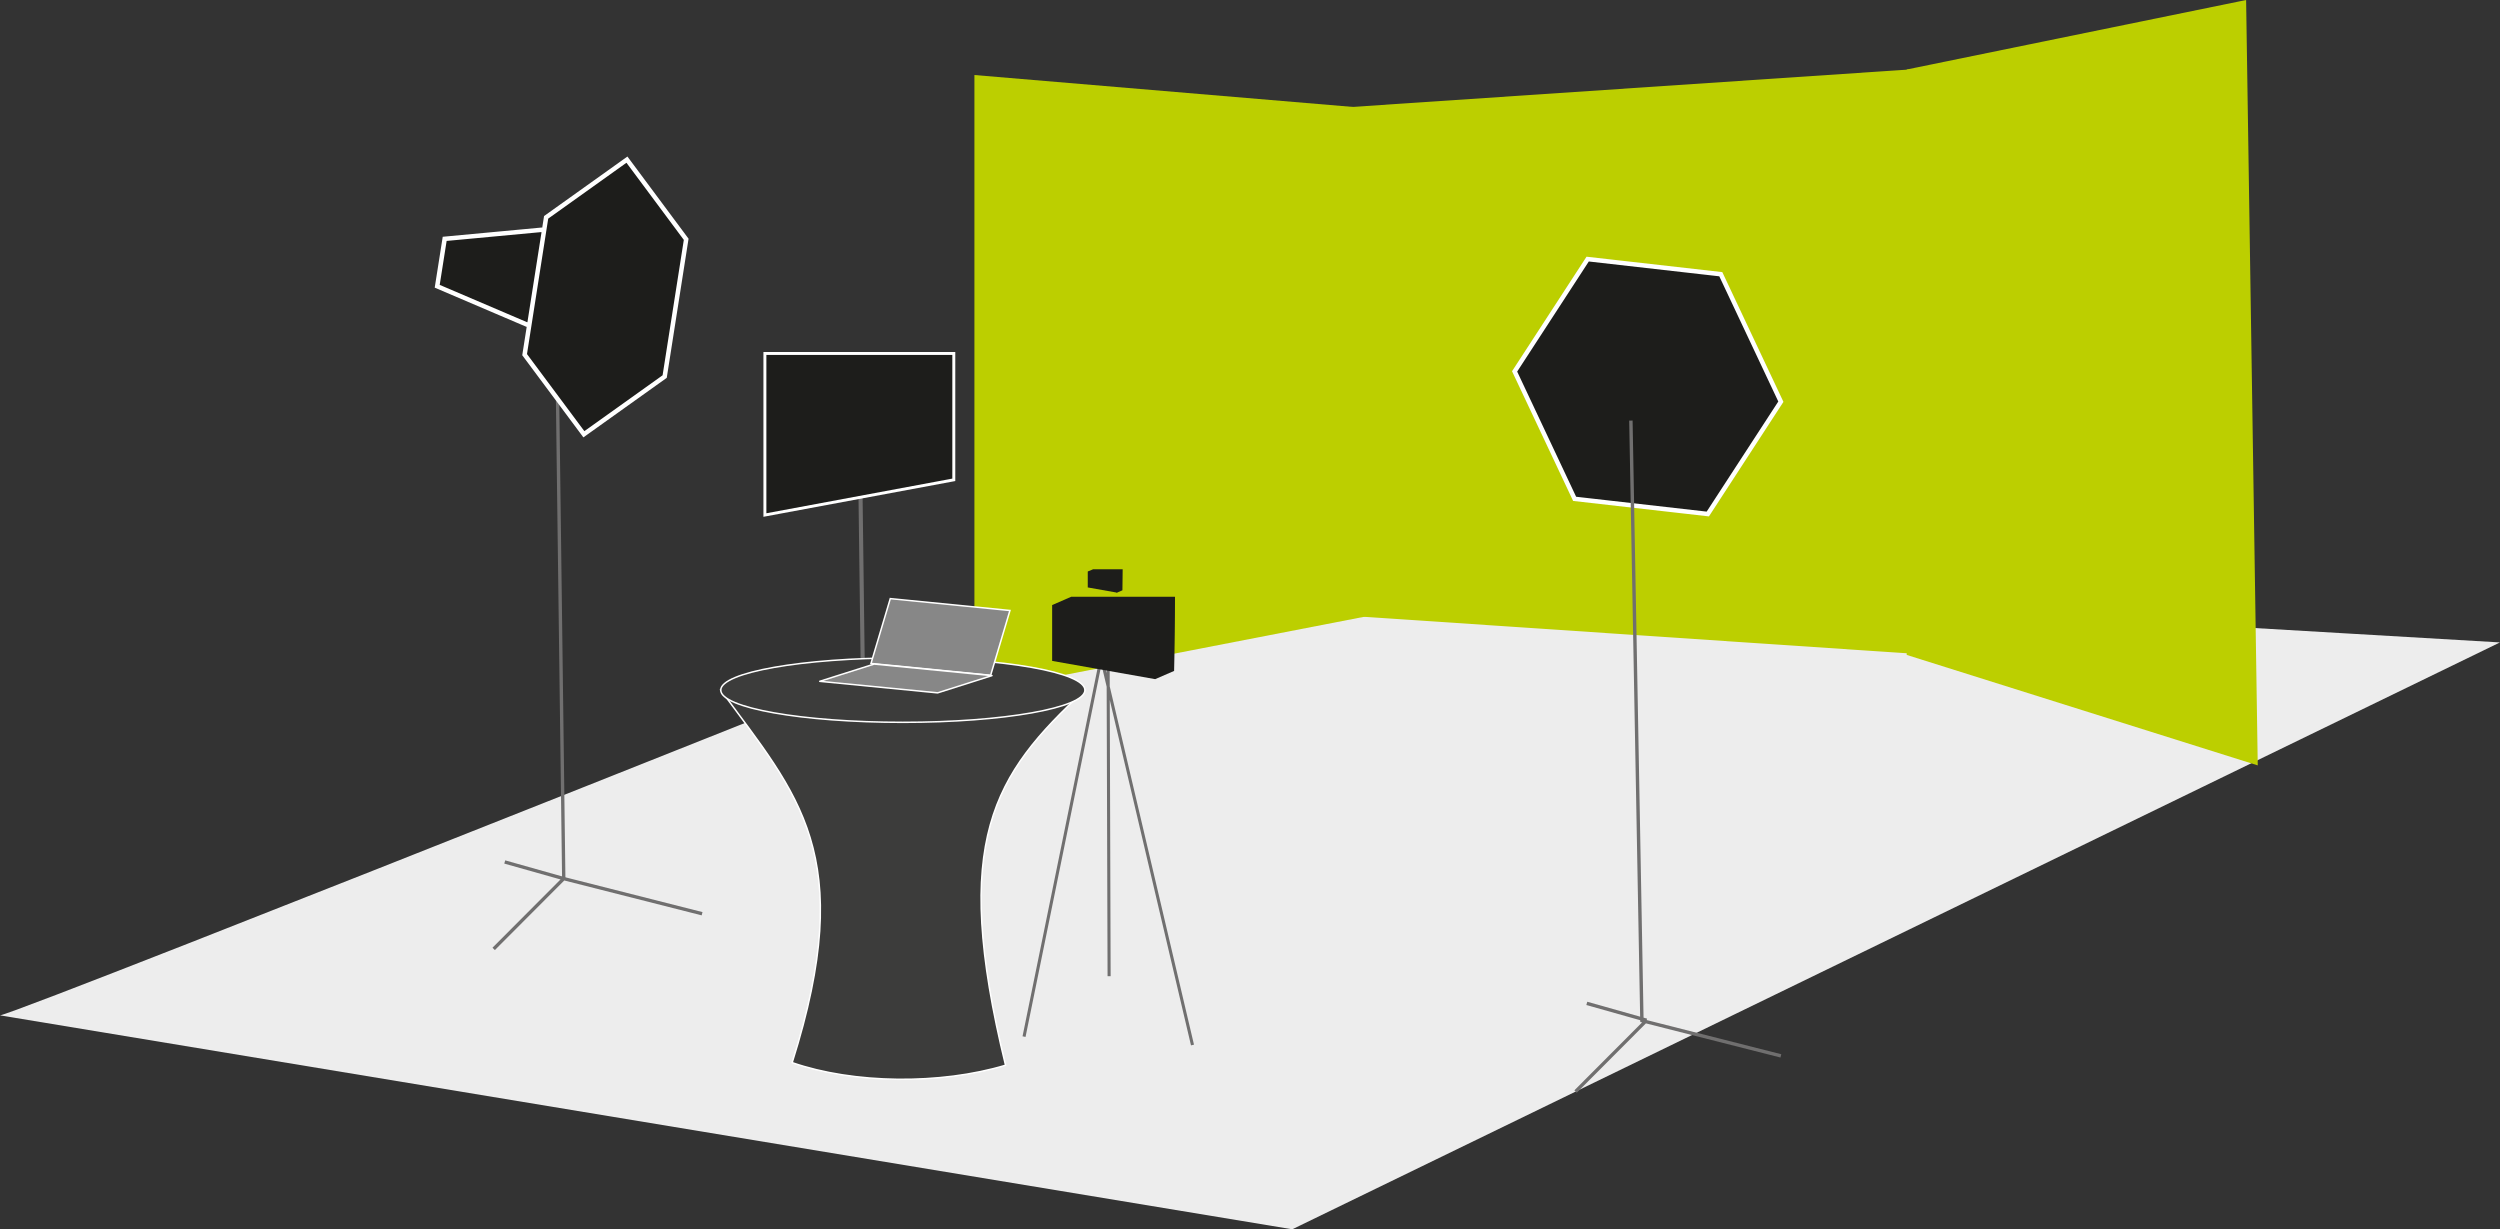 <svg xmlns="http://www.w3.org/2000/svg" xmlns:xlink="http://www.w3.org/1999/xlink" id="Laag_2" data-name="Laag 2" viewBox="0 0 610.11 300"><rect x="0" y="0" width="610.11" height="300" fill="#333333" stroke="none"/><defs><style>      .cls-1 {        clip-path: url(#clippath);      }      .cls-2, .cls-3, .cls-4, .cls-5, .cls-6, .cls-7, .cls-8, .cls-9, .cls-10 {        fill: none;      }      .cls-2, .cls-11, .cls-12, .cls-13, .cls-14, .cls-15 {        stroke-width: 0px;      }      .cls-3 {        stroke-linejoin: round;      }      .cls-3, .cls-6, .cls-7, .cls-8 {        stroke: #fff;      }      .cls-3, .cls-7 {        stroke-width: .37px;      }      .cls-11 {        fill: #bccf00;      }      .cls-4, .cls-5, .cls-9, .cls-10 {        stroke: #706f6f;      }      .cls-4, .cls-6, .cls-7, .cls-8 {        stroke-miterlimit: 10;      }      .cls-12 {        fill: #1d1d1b;      }      .cls-13 {        fill: #3c3c3b;      }      .cls-16 {        clip-path: url(#clippath-1);      }      .cls-5 {        stroke-width: .75px;      }      .cls-14 {        fill: #ededed;      }      .cls-6 {        stroke-width: 1.1px;      }      .cls-15 {        fill: #878787;      }      .cls-8 {        stroke-width: .72px;      }      .cls-9 {        stroke-width: .82px;      }      .cls-10 {        stroke-width: .83px;      }    </style><clipPath id="clippath"><rect class="cls-2" width="610.11" height="300"></rect></clipPath><clipPath id="clippath-1"><rect class="cls-2" width="610.11" height="300"></rect></clipPath></defs><g id="Laag_1-2" data-name="Laag 1"><g><polygon class="cls-12" points="108.52 58.29 106.7 69.86 128.56 79.2 152.23 76.99 154.05 65.43 132.19 56.08 108.52 58.29"></polygon><polygon class="cls-6" points="108.52 58.29 106.7 69.86 128.56 79.2 152.23 76.99 154.05 65.43 132.19 56.08 108.52 58.29"></polygon><g class="cls-1"><path class="cls-14" d="M0,247.79c5.71-.85,279.65-110.38,279.65-110.38l330.45,19.37-294.73,143.22L0,247.79Z"></path></g><polygon class="cls-11" points="468.6 159.65 328.47 150.23 328.47 26.2 468.6 16.78 468.6 159.65"></polygon><polygon class="cls-11" points="333.5 150.41 237.8 168.98 237.8 18.31 333.5 26.38 333.5 150.41"></polygon><line class="cls-9" x1="135.78" y1="75.01" x2="137.58" y2="214.42"></line><line class="cls-4" x1="209.72" y1="98.77" x2="211.52" y2="238.19"></line><path class="cls-9" d="M137.58,214.42l-14.4-4.06M137.58,214.42l-17.1,17.15M137.58,214.42l33.76,8.57"></path><polygon class="cls-12" points="384.28 121.74 369.63 90.64 387.46 63.23 419.95 66.92 434.61 98.03 416.78 125.44 384.28 121.74"></polygon><polygon class="cls-6" points="384.28 121.74 369.63 90.64 387.46 63.23 419.95 66.92 434.61 98.03 416.78 125.44 384.28 121.74"></polygon><path class="cls-10" d="M398.01,102.64l2.69,146.54M401.85,248.99l-14.6-4.12M401.85,248.99l-17.34,17.39M400.38,248.99l34.23,8.69"></path><path class="cls-5" d="M270.42,158.68l.25,79.55M268.8,160.32l-18.89,92.66M268.23,158.12l22.79,96.91"></path><polygon class="cls-12" points="286.52 163.74 261.38 159.29 261.38 145.66 286.74 145.66 286.52 163.74"></polygon><polygon class="cls-12" points="281.91 165.74 256.77 161.29 256.77 147.66 282.14 147.66 281.91 165.74"></polygon><polygon class="cls-12" points="256.77 147.66 261.37 145.66 286.74 145.66 286.52 163.74 281.91 165.74 256.77 147.66"></polygon><polygon class="cls-12" points="272.61 144.63 265.46 143.36 265.46 139.49 272.67 139.49 272.61 144.63"></polygon><polygon class="cls-12" points="265.46 139.49 266.77 138.92 273.98 138.92 273.92 144.06 272.61 144.63 265.46 139.49"></polygon><g class="cls-16"><path class="cls-13" d="M175.95,168.48c18.75,25.63,33.46,39.95,17.37,90.85,14.95,5.2,36.18,5.43,52.08.64-13.46-55.05-2.9-70.92,19.28-91.49h-88.73Z"></path><path class="cls-7" d="M175.95,168.48c18.75,25.63,33.46,39.95,17.37,90.85,14.95,5.2,36.18,5.43,52.08.64-13.46-55.05-2.9-70.92,19.28-91.49h-88.73Z"></path><path class="cls-13" d="M264.77,168.42c0,4.34-19.9,7.86-44.44,7.86s-44.43-3.52-44.43-7.86,19.89-7.86,44.43-7.86,44.44,3.52,44.44,7.86"></path><path class="cls-7" d="M264.77,168.42c0,4.34-19.9,7.86-44.44,7.86s-44.43-3.52-44.43-7.86,19.89-7.86,44.43-7.86,44.44,3.52,44.44,7.86Z"></path></g><polygon class="cls-15" points="241.76 164.8 212.56 161.91 217.27 146.09 246.47 148.99 241.76 164.8"></polygon><polygon class="cls-7" points="241.76 164.8 212.56 161.91 217.27 146.09 246.47 148.99 241.76 164.8"></polygon><polygon class="cls-15" points="228.81 169.09 200.06 166.27 213.33 162.06 242.08 164.88 228.81 169.09"></polygon><polygon class="cls-3" points="228.81 169.09 200.06 166.27 213.33 162.06 242.08 164.88 228.81 169.09"></polygon><polygon class="cls-12" points="128.03 86.55 133.28 53.04 153 38.96 167.46 58.4 162.21 91.9 142.49 105.98 128.03 86.55"></polygon><polygon class="cls-6" points="128.03 86.55 133.28 53.04 153 38.96 167.46 58.4 162.21 91.9 142.49 105.98 128.03 86.55"></polygon><polygon class="cls-11" points="548.15 0 465.32 16.96 465.32 159.83 550.99 186.79 548.15 0"></polygon><polygon class="cls-12" points="186.67 86.26 186.67 125.69 232.77 117.1 232.77 86.26 186.67 86.26"></polygon><polygon class="cls-8" points="186.67 86.26 186.67 125.69 232.77 117.1 232.77 86.26 186.67 86.26"></polygon></g></g></svg>